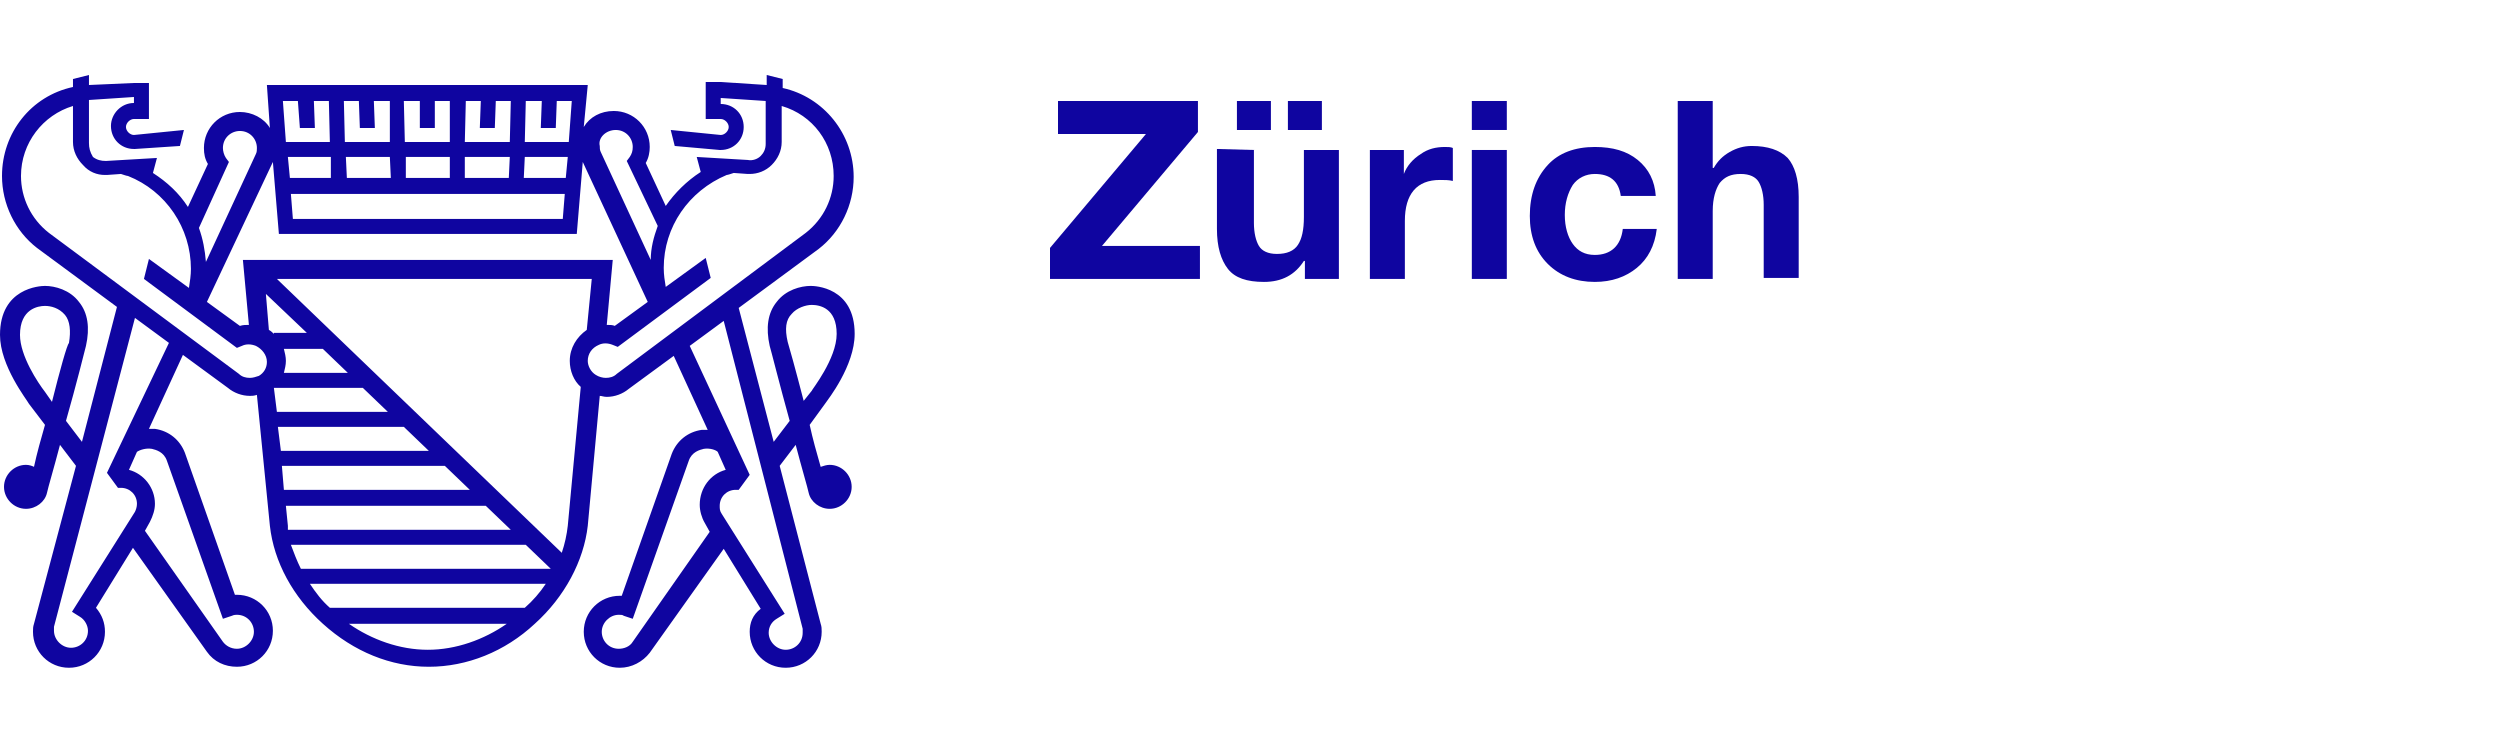 <svg width="200" height="60" viewBox="0 0 200 60" fill="none" xmlns="http://www.w3.org/2000/svg">
<rect width="200" height="60" fill="#F2F2F2"/>
<g id="Client Logos Color">
<rect width="5000" height="80" transform="translate(-1011 -10)" fill="white"/>
<g id="Logos">
<g id="client_logo_zurich">
<g id="Bildmarke">
<path id="Vector" d="M66.373 37.188C66.133 37.188 65.894 37.267 65.654 37.347C65.334 36.228 65.014 35.108 64.774 33.989L66.054 32.23C66.213 31.99 68.373 29.271 68.373 26.712C68.373 22.953 65.174 22.873 64.854 22.873C64.054 22.873 62.855 23.193 62.135 24.153C61.415 25.032 61.255 26.232 61.575 27.671C61.655 27.911 62.375 30.79 63.175 33.669L61.895 35.348L59.096 24.633L65.494 19.914C67.253 18.555 68.293 16.396 68.293 14.157C68.293 10.718 65.894 7.759 62.615 7.04V6.32L61.336 6V6.8L57.657 6.56H56.457V9.519H57.657C57.977 9.519 58.297 9.838 58.297 10.158C58.297 10.478 57.977 10.798 57.657 10.798L53.658 10.398L53.978 11.678L57.577 11.998H57.657C58.697 11.998 59.496 11.198 59.496 10.158C59.496 9.119 58.697 8.319 57.657 8.319V7.839L61.255 8.079V11.518C61.255 11.918 61.096 12.238 60.856 12.477C60.616 12.717 60.216 12.877 59.816 12.797L55.738 12.557L56.058 13.757C54.938 14.477 53.978 15.436 53.259 16.476L51.659 13.037C51.899 12.637 51.979 12.158 51.979 11.758C51.979 10.158 50.7 8.879 49.1 8.879C48.061 8.879 47.181 9.359 46.701 10.158L47.021 6.8H21.352L21.591 10.238C21.112 9.439 20.152 8.959 19.192 8.959C17.593 8.959 16.314 10.238 16.314 11.838C16.314 12.318 16.393 12.717 16.633 13.117L15.034 16.556C14.314 15.436 13.355 14.557 12.235 13.837L12.555 12.637L8.477 12.877C8.077 12.877 7.757 12.797 7.437 12.557C7.197 12.158 7.117 11.838 7.117 11.438V7.999L10.716 7.759V8.239C9.676 8.239 8.876 9.119 8.876 10.078C8.876 11.118 9.676 11.918 10.716 11.918H10.796L14.394 11.678L14.714 10.398L10.716 10.798C10.396 10.798 10.076 10.478 10.076 10.158C10.076 9.838 10.396 9.519 10.716 9.519H11.915V6.64H10.716L7.117 6.8V6L5.838 6.32V6.96C2.479 7.679 0.16 10.638 0.16 14.077C0.16 16.316 1.2 18.475 2.959 19.834L9.356 24.553L6.557 35.348L5.278 33.669C6.078 30.87 6.797 27.991 6.877 27.671C7.197 26.232 7.037 25.032 6.317 24.153C5.598 23.193 4.398 22.873 3.599 22.873C3.199 22.873 0 23.033 0 26.792C0 29.271 2.159 31.99 2.319 32.309L3.599 33.989C3.279 35.108 2.959 36.228 2.719 37.347C2.559 37.267 2.319 37.188 2.079 37.188C1.12 37.188 0.32 37.987 0.32 38.947C0.32 39.906 1.12 40.706 2.079 40.706C2.879 40.706 3.599 40.146 3.759 39.427C3.838 39.027 4.318 37.427 4.798 35.588L6.078 37.267L2.719 49.902C2.639 50.142 2.639 50.302 2.639 50.542C2.639 52.142 3.918 53.421 5.518 53.421C7.117 53.421 8.397 52.142 8.397 50.542C8.397 49.822 8.157 49.183 7.677 48.623L10.636 43.825L16.553 52.142C17.113 52.941 17.993 53.341 18.952 53.341C20.552 53.341 21.831 52.062 21.831 50.462C21.831 48.863 20.552 47.583 18.952 47.583C18.872 47.583 18.872 47.583 18.793 47.583L14.794 36.228C14.394 35.188 13.515 34.469 12.395 34.309C12.235 34.309 12.075 34.309 11.915 34.309L14.634 28.391L18.233 31.03C18.712 31.43 19.352 31.67 19.992 31.67C20.152 31.67 20.312 31.67 20.552 31.59L21.591 42.066C21.911 44.944 23.431 47.743 25.83 49.902C28.309 52.142 31.267 53.341 34.306 53.341C37.345 53.341 40.384 52.142 42.783 49.902C45.182 47.743 46.701 44.864 47.021 42.066L47.981 31.67C48.141 31.67 48.301 31.75 48.541 31.75C49.18 31.75 49.82 31.51 50.3 31.11L53.898 28.471L56.617 34.389C56.457 34.389 56.297 34.389 56.138 34.389C55.018 34.549 54.138 35.268 53.739 36.308L49.74 47.663C49.66 47.663 49.66 47.663 49.58 47.663C47.981 47.663 46.701 48.943 46.701 50.542C46.701 52.142 47.981 53.421 49.58 53.421C50.54 53.421 51.419 52.941 51.979 52.221L57.897 43.905L60.856 48.703C60.216 49.183 59.976 49.822 59.976 50.542C59.976 52.142 61.255 53.421 62.855 53.421C64.454 53.421 65.734 52.142 65.734 50.542C65.734 50.302 65.734 50.142 65.654 49.902L62.375 37.267L63.654 35.588C64.134 37.427 64.614 39.027 64.694 39.427C64.854 40.146 65.574 40.706 66.373 40.706C67.333 40.706 68.133 39.906 68.133 38.947C68.133 37.987 67.333 37.188 66.373 37.188ZM4.158 32.15L3.599 31.35C3.039 30.63 1.599 28.471 1.599 26.792C1.599 24.712 3.039 24.473 3.599 24.473C4.078 24.473 4.718 24.633 5.198 25.192C5.598 25.672 5.678 26.472 5.518 27.431C5.358 27.591 4.798 29.591 4.158 32.15ZM49.26 10.398C50.06 10.398 50.62 11.038 50.62 11.758C50.62 12.078 50.54 12.318 50.38 12.557L50.14 12.877L52.619 18.075C52.299 18.955 52.059 19.834 52.059 20.794L48.061 12.158C47.981 11.998 47.981 11.838 47.981 11.678C47.821 11.038 48.461 10.398 49.26 10.398ZM40.704 14.237H37.185V12.557H40.784L40.704 14.237ZM35.986 14.237H32.467V12.557H35.986V14.237ZM31.267 14.237H27.749L27.669 12.557H31.188L31.267 14.237ZM26.469 14.237H23.191L23.031 12.557H26.469V14.237ZM45.182 15.516L45.022 17.515H23.431L23.271 15.516H45.182ZM45.262 14.237H41.903L41.983 12.557H45.422L45.262 14.237ZM43.343 8.079L43.263 10.238H44.462L44.542 8.079H45.742L45.502 11.358H41.983L42.063 8.079C42.143 8.079 43.343 8.079 43.343 8.079ZM38.465 8.079L38.385 10.238H39.584L39.664 8.079H40.864L40.784 11.358H37.185L37.265 8.079H38.465ZM33.587 8.079V10.238H34.786V8.079H35.986V11.358H32.387L32.307 8.079C32.387 8.079 33.587 8.079 33.587 8.079ZM28.709 8.079L28.788 10.238H29.988L29.908 8.079H31.188V11.358H27.589L27.509 8.079H28.709ZM23.831 8.079L23.99 10.238H25.19L25.11 8.079H26.309L26.389 11.358H22.871L22.631 8.079C22.631 8.079 23.831 8.079 23.831 8.079ZM21.831 12.957L22.311 18.715H46.142L46.621 12.957L51.819 24.153L49.18 26.072C49.02 25.992 48.781 25.992 48.541 25.992L49.02 20.794H19.432L19.912 25.992C19.672 25.992 19.432 25.992 19.192 26.072L16.553 24.153L21.831 12.957ZM22.711 27.911H25.83L27.829 29.831H22.711C22.791 29.511 22.871 29.191 22.871 28.871C22.871 28.551 22.791 28.231 22.711 27.911ZM21.911 26.712C21.831 26.632 21.671 26.472 21.511 26.392L21.271 23.513L24.55 26.632H21.911C21.911 26.632 21.911 26.712 21.911 26.712ZM18.313 12.957L18.073 12.637C17.913 12.397 17.833 12.078 17.833 11.838C17.833 11.038 18.473 10.478 19.192 10.478C19.992 10.478 20.552 11.118 20.552 11.838C20.552 11.998 20.552 12.158 20.472 12.318L16.473 20.954C16.393 19.994 16.233 19.115 15.914 18.235L18.313 12.957ZM12.155 35.908C12.475 35.988 13.115 36.148 13.355 36.868L17.833 49.503L18.553 49.263C18.712 49.183 18.872 49.183 18.952 49.183C19.752 49.183 20.312 49.822 20.312 50.542C20.312 51.262 19.672 51.902 18.952 51.902C18.473 51.902 18.073 51.662 17.833 51.342L11.595 42.465L11.995 41.746C12.235 41.266 12.395 40.786 12.395 40.306C12.395 39.027 11.515 37.907 10.316 37.587L10.956 36.148C11.195 35.988 11.675 35.828 12.155 35.908ZM8.557 37.827L9.436 39.027C9.516 39.027 9.596 39.027 9.676 39.027C10.396 39.027 10.956 39.587 10.956 40.306C10.956 40.546 10.876 40.786 10.796 40.946L5.758 48.943L6.397 49.343C6.797 49.583 7.037 50.062 7.037 50.462C7.037 51.262 6.397 51.822 5.678 51.822C4.958 51.822 4.318 51.182 4.318 50.462C4.318 50.382 4.318 50.302 4.318 50.142L10.796 25.432L13.515 27.431L8.557 37.827ZM19.992 30.23C19.672 30.23 19.352 30.15 19.112 29.91L3.918 18.635C2.479 17.515 1.679 15.836 1.679 14.077C1.679 11.438 3.439 9.199 5.838 8.479V11.358C5.838 12.078 6.158 12.717 6.637 13.197C7.117 13.757 7.757 13.997 8.397 13.997C8.477 13.997 8.477 13.997 8.557 13.997L9.676 13.917C9.916 13.997 10.156 14.077 10.236 14.077C13.275 15.276 15.274 18.235 15.274 21.514C15.274 21.994 15.194 22.553 15.114 23.033L11.915 20.714L11.515 22.314L18.952 27.831L19.352 27.671C19.672 27.511 20.072 27.511 20.472 27.671C20.952 27.911 21.352 28.391 21.352 28.951C21.352 29.431 21.112 29.831 20.712 30.07C20.472 30.15 20.232 30.23 19.992 30.23ZM21.911 31.03H29.028L31.028 32.949H22.151L21.911 31.03ZM22.231 34.149H32.307L34.306 36.068H22.471L22.231 34.149ZM22.551 37.267H35.586L37.585 39.187H22.711L22.551 37.267ZM23.031 42.066L22.871 40.466H38.864L40.864 42.385H23.031C23.031 42.225 23.031 42.145 23.031 42.066ZM23.271 43.585H42.063L44.062 45.504H24.07C23.75 44.864 23.511 44.225 23.271 43.585ZM34.226 51.982C31.987 51.982 29.748 51.182 27.909 49.902H40.544C38.705 51.182 36.465 51.982 34.226 51.982ZM41.983 48.623H26.389C25.75 48.063 25.27 47.423 24.79 46.704H43.663C43.183 47.423 42.623 48.063 41.983 48.623ZM45.422 42.066C45.342 42.785 45.182 43.505 44.942 44.225L22.151 22.314H47.341L46.941 26.392C46.142 26.952 45.582 27.831 45.582 28.871C45.582 29.671 45.902 30.47 46.461 30.95L45.422 42.066ZM49.34 29.91C49.1 30.15 48.781 30.23 48.461 30.23C48.221 30.23 47.901 30.15 47.661 29.99C47.261 29.75 47.021 29.271 47.021 28.871C47.021 28.311 47.341 27.831 47.901 27.591C48.221 27.431 48.621 27.431 49.02 27.591L49.42 27.751L56.857 22.233L56.457 20.634L53.259 22.953C53.179 22.473 53.099 21.994 53.099 21.434C53.099 18.155 55.098 15.276 58.137 13.997C58.217 13.997 58.457 13.917 58.697 13.837L59.816 13.917C59.896 13.917 59.896 13.917 59.976 13.917C60.616 13.917 61.255 13.677 61.735 13.197C62.215 12.717 62.535 12.078 62.535 11.358V8.479C65.014 9.199 66.693 11.438 66.693 14.077C66.693 15.836 65.894 17.515 64.454 18.635L49.34 29.91ZM50.62 51.342C50.38 51.742 49.9 51.902 49.5 51.902C48.7 51.902 48.141 51.262 48.141 50.542C48.141 49.822 48.781 49.183 49.5 49.183C49.66 49.183 49.82 49.183 49.9 49.263L50.62 49.503L55.098 36.868C55.338 36.148 55.978 35.988 56.297 35.908C56.777 35.828 57.257 35.988 57.417 36.148L58.057 37.587C56.857 37.907 55.978 39.027 55.978 40.386C55.978 40.866 56.138 41.426 56.377 41.826L56.777 42.545L50.62 51.342ZM64.214 50.302C64.214 50.382 64.214 50.462 64.214 50.622C64.214 51.422 63.575 51.982 62.855 51.982C62.135 51.982 61.495 51.342 61.495 50.622C61.495 50.142 61.735 49.742 62.135 49.503L62.775 49.103L57.737 41.106C57.577 40.866 57.577 40.706 57.577 40.466C57.577 39.746 58.137 39.187 58.856 39.187C58.936 39.187 59.016 39.187 59.096 39.187L59.976 37.987L55.178 27.671L57.897 25.672L64.214 50.302ZM63.015 27.352C62.775 26.312 62.855 25.592 63.335 25.112C63.734 24.633 64.454 24.393 64.934 24.393C65.574 24.393 66.933 24.633 66.933 26.712C66.933 28.711 64.934 31.19 64.934 31.27L64.294 32.07C63.654 29.591 63.095 27.591 63.015 27.352Z" fill="#0F05A0"/>
</g>
<g id="Z&#195;&#188;rich">
<g id="Group 6">
<path id="Vector_2" d="M95.835 8.079V10.558L88.158 19.674H95.995V22.314H84V19.834L91.677 10.718H84.64V8.079H95.835Z" fill="#0F05A0"/>
<path id="Vector_3" d="M100.313 11.998V17.835C100.313 18.635 100.473 19.275 100.713 19.674C100.953 20.074 101.433 20.314 102.153 20.314C102.952 20.314 103.512 20.074 103.832 19.595C104.152 19.115 104.312 18.395 104.312 17.355V11.998H107.111V22.314H104.392V20.874H104.312C103.592 21.994 102.552 22.553 101.113 22.553C99.754 22.553 98.794 22.233 98.234 21.514C97.674 20.794 97.355 19.755 97.355 18.315V11.918L100.313 11.998ZM101.673 8.079V10.398H98.954V8.079H101.673ZM105.751 8.079V10.398H103.032V8.079H105.751Z" fill="#0F05A0"/>
<path id="Vector_4" d="M115.587 11.758C115.827 11.758 116.067 11.758 116.227 11.838V14.477C115.907 14.397 115.587 14.397 115.188 14.397C113.348 14.397 112.389 15.516 112.389 17.675V22.314H109.59V11.998H112.309V13.917C112.549 13.277 113.028 12.717 113.668 12.318C114.228 11.918 114.868 11.758 115.587 11.758Z" fill="#0F05A0"/>
<path id="Vector_5" d="M120.545 8.079V10.398H117.746V8.079H120.545ZM120.545 11.998V22.314H117.746V11.998H120.545Z" fill="#0F05A0"/>
<path id="Vector_6" d="M127.583 11.758C129.022 11.758 130.142 12.078 131.021 12.797C131.901 13.517 132.381 14.477 132.461 15.676H129.662C129.502 14.477 128.782 13.917 127.583 13.917C126.863 13.917 126.223 14.237 125.823 14.796C125.424 15.436 125.184 16.236 125.184 17.195C125.184 18.155 125.424 18.955 125.823 19.515C126.223 20.074 126.783 20.394 127.583 20.394C128.862 20.394 129.662 19.674 129.822 18.315H132.541C132.381 19.674 131.821 20.714 130.941 21.434C130.062 22.154 128.942 22.553 127.583 22.553C126.063 22.553 124.784 22.074 123.824 21.114C122.865 20.154 122.385 18.875 122.385 17.276C122.385 15.596 122.865 14.237 123.824 13.197C124.704 12.238 125.983 11.758 127.583 11.758Z" fill="#0F05A0"/>
<path id="Vector_7" d="M137.018 8.079V13.437H137.098C137.418 12.877 137.818 12.477 138.378 12.158C138.938 11.838 139.497 11.678 140.137 11.678C141.417 11.678 142.376 11.998 143.016 12.637C143.576 13.277 143.896 14.317 143.896 15.756V22.233H141.097V16.396C141.097 15.596 140.937 14.956 140.697 14.557C140.457 14.157 139.977 13.917 139.257 13.917C138.458 13.917 137.978 14.157 137.578 14.636C137.258 15.116 137.018 15.836 137.018 16.876V22.314H134.219V8.079C134.139 8.079 137.018 8.079 137.018 8.079Z" fill="#0F05A0"/>
</g>
</g>
</g>
</g>
</g>
</svg>
